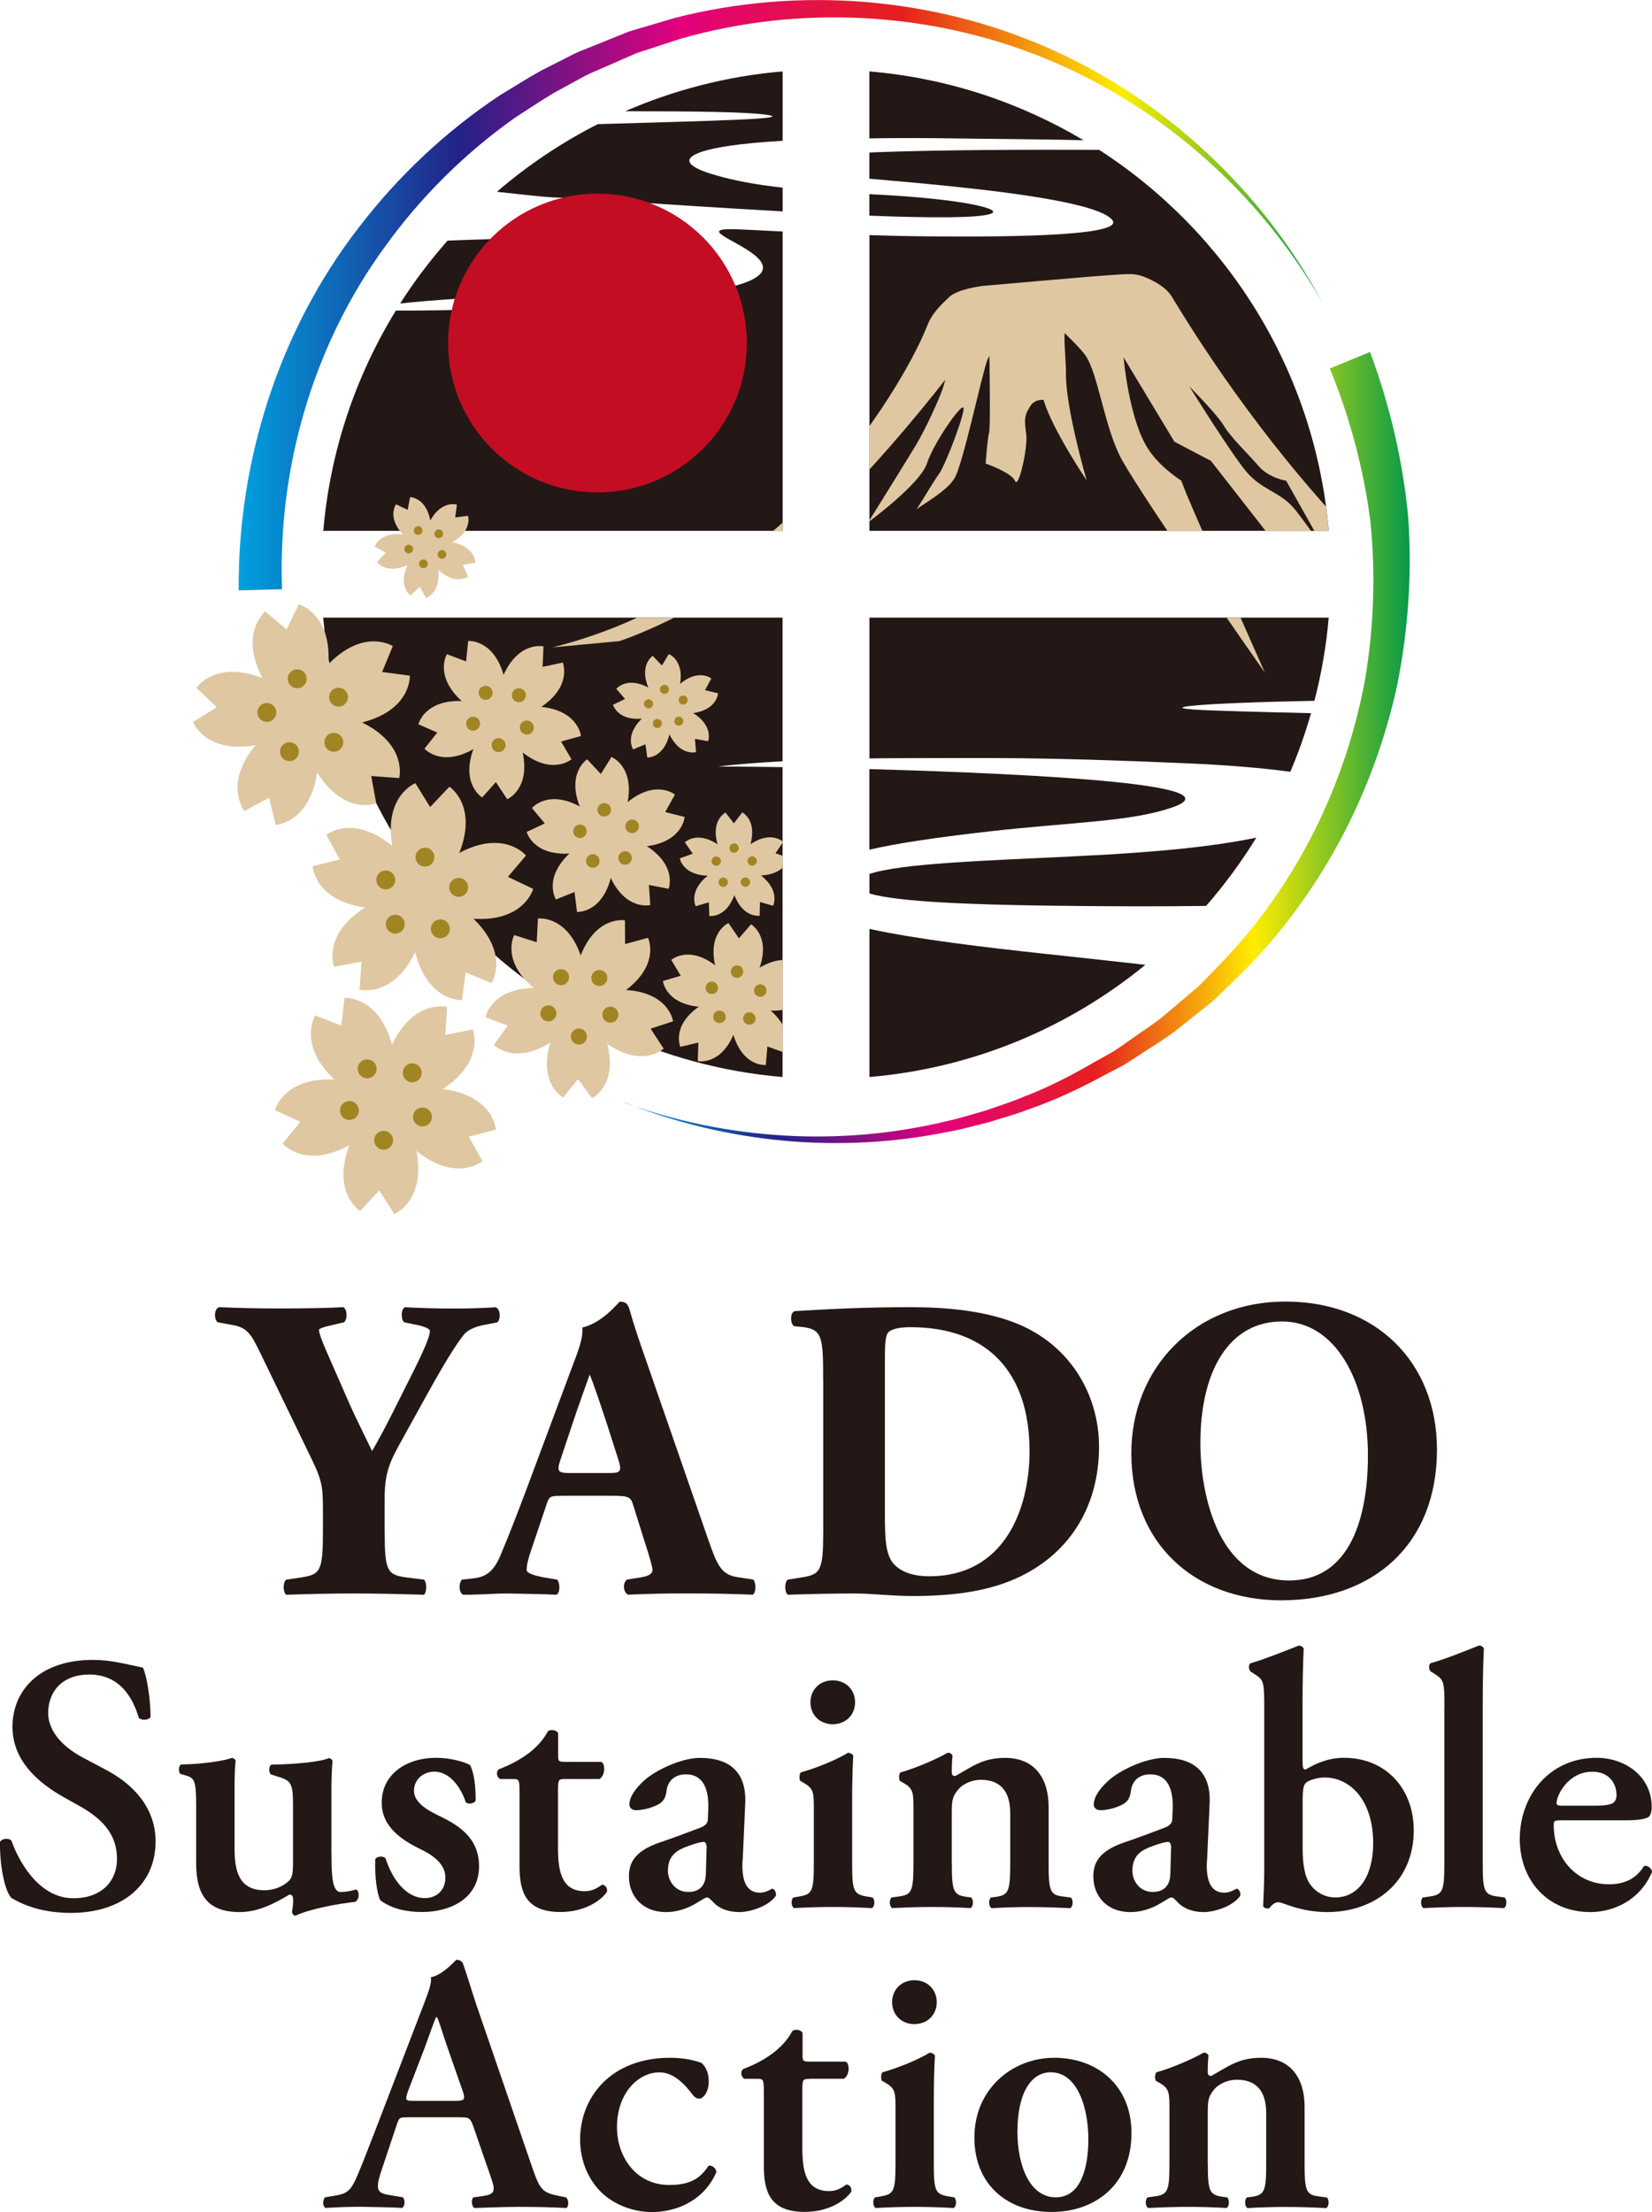 <?xml version="1.0" encoding="UTF-8"?>
<svg id="_レイヤー_2" data-name="レイヤー 2" xmlns="http://www.w3.org/2000/svg" width="77.57mm" height="103.85mm" xmlns:xlink="http://www.w3.org/1999/xlink" viewBox="0 0 219.88 294.37">
  <defs>
    <style>
      .cls-1 {
        fill: none;
      }

      .cls-2 {
        fill: #a18523;
      }

      .cls-3 {
        fill: #231815;
      }

      .cls-4 {
        fill: url(#_名称未設定グラデーション_3);
      }

      .cls-5 {
        fill: #dfc7a2;
      }

      .cls-6 {
        fill: url(#_名称未設定グラデーション_3-2);
      }

      .cls-7 {
        fill: #c30d23;
      }

      .cls-8 {
        clip-path: url(#clippath);
      }
    </style>
    <linearGradient id="_名称未設定グラデーション_3" data-name="名称未設定グラデーション 3" x1="82.09" y1="99.51" x2="188.13" y2="99.51" gradientUnits="userSpaceOnUse">
      <stop offset="0" stop-color="#00a0df"/>
      <stop offset=".2" stop-color="#232288"/>
      <stop offset=".4" stop-color="#e3007e"/>
      <stop offset=".6" stop-color="#e51f1f"/>
      <stop offset=".8" stop-color="#feed00"/>
      <stop offset="1" stop-color="#00974b"/>
    </linearGradient>
    <linearGradient id="_名称未設定グラデーション_3-2" data-name="名称未設定グラデーション 3" x1="31.76" y1="39.28" x2="178.46" y2="39.28" xlink:href="#_名称未設定グラデーション_3"/>
    <clipPath id="clippath">
      <path class="cls-1" d="M43.03,70.64h61.14V9.5c-32.49,2.77-58.37,28.65-61.14,61.14ZM115.72,9.5v61.14h61.13c-2.77-32.49-28.65-58.37-61.13-61.14ZM104.16,143.33v-61.14h-61.14c2.77,32.49,28.65,58.37,61.14,61.14ZM115.72,82.19v61.14c32.49-2.77,58.37-28.65,61.13-61.14h-61.13Z"/>
    </clipPath>
  </defs>
  <g id="_レイヤー_1-2" data-name="レイヤー 1">
    <g>
      <g>
        <g>
          <path class="cls-3" d="M51.2,203.78c0,5.34.34,5.8,2.93,6.15l2.3.29c.4.34.4,1.67,0,2.01-3.73-.11-6.55-.17-9.31-.17s-5.63.06-9.02.17c-.46-.34-.46-1.67,0-2.01l1.95-.29c2.59-.4,2.93-.8,2.93-6.15v-2.87c0-2.87-.06-3.79-1.55-6.84l-6.84-14.13c-1.15-2.36-1.67-3.28-3.68-3.62l-1.95-.35c-.52-.46-.46-1.84.23-2.01,2.58.11,4.71.17,8.1.17s6.44-.06,8.39-.17c.52.23.63,1.55.11,2.01l-1.95.46c-1.03.23-1.38.46-1.38.52,0,.46.29,1.32,1.49,4.02l2.7,6.15c.86,1.9,2.18,4.54,2.87,5.98,1.67-2.81,3.45-6.55,4.94-9.48,2.07-4.08,2.76-5.8,2.76-6.49,0-.34-.92-.69-2.3-.92l-1.09-.23c-.46-.29-.52-1.72.06-2.01,2.3.11,4.37.17,6.44.17,2.18,0,3.96-.06,5.63-.17.69.23.69,1.61.23,2.01l-1.49.29c-1.03.17-2.36.57-2.99,1.38-.86,1.09-2.24,3.16-5,8.16l-3.62,6.55c-1.49,2.7-1.9,4.14-1.9,7.41v4.02Z"/>
          <path class="cls-3" d="M74.64,199.07c-1.38,0-1.55.06-1.9,1.15l-2.24,6.66c-.35,1.15-.4,1.61-.4,2.07,0,.34.75.69,2.35.98l1.72.29c.34.4.46,1.72-.12,2.01-2.01-.11-4.08-.11-6.49-.17-1.95,0-3.28.17-5.92.17-.63-.34-.57-1.55-.17-2.01l1.55-.17c1.38-.17,2.53-.63,3.51-2.87.98-2.3,2.07-5.06,3.62-9.19l5.23-14.02c1.32-3.62,2.3-5.63,2.12-7.3,2.76-.63,4.88-3.45,5-3.45.75,0,1.09.29,1.32,1.15.46,1.67,1.15,3.79,2.59,7.87l7.81,22.52c1.21,3.45,1.72,4.77,3.85,5.11l2.18.34c.35.29.46,1.67-.06,2.01-2.76-.11-5.86-.17-8.85-.17s-5.11.06-7.76.17c-.63-.34-.75-1.55-.12-2.01l1.84-.29c1.32-.23,1.55-.63,1.55-.98,0-.4-.4-1.78-1.09-3.91l-1.55-4.94c-.29-.92-.75-1.03-2.76-1.03h-6.84ZM81.19,196.03c1.32,0,1.61-.17,1.15-1.67l-1.49-4.65c-.81-2.47-1.84-5.57-2.36-6.78-.46,1.32-1.61,4.42-2.47,7.07l-1.44,4.31c-.52,1.55-.23,1.72,1.21,1.72h5.4Z"/>
          <path class="cls-3" d="M109.56,183.44c0-5.46-.12-6.55-2.76-6.84l-1.09-.11c-.57-.29-.57-1.95.12-2.01,4.83-.29,9.31-.52,15.4-.52,4.71,0,9.42.46,13.39,1.9,7.53,2.7,11.66,9.48,11.66,16.66,0,7.7-3.68,13.9-10.28,17.18-3.91,1.95-8.62,2.7-14.54,2.7-2.7,0-5.57-.34-7.64-.34-2.76,0-5.69.06-8.96.17-.46-.34-.46-1.72,0-2.01l1.78-.29c2.59-.4,2.93-.86,2.93-6.15v-20.34ZM117.78,201.66c0,3.16.11,5.23,1.15,6.44,1.03,1.15,2.7,1.67,4.77,1.67,9.94,0,13.33-8.85,13.33-16.66,0-10.34-5.46-16.49-15.86-16.49-1.55,0-2.64.29-2.99.75-.34.46-.4,1.55-.4,3.33v20.97Z"/>
          <path class="cls-3" d="M191.26,192.92c0,12.53-8.39,20.05-20.74,20.05-11.55,0-19.94-7.58-19.94-19.59,0-11.38,8.5-20.17,20.51-20.17s20.17,8.04,20.17,19.71ZM170.63,175.86c-7.07,0-10.86,6.61-10.86,16.2,0,7.01,2.47,18.27,11.84,18.27,7.53,0,10.46-7.35,10.46-16.66,0-9.82-4.31-17.81-11.43-17.81Z"/>
        </g>
        <g>
          <path class="cls-3" d="M1.46,252.51c-.88-1.02-1.51-4.38-1.46-7.39.29-.49,1.12-.53,1.51-.19.88,2.48,3.5,7.69,8.27,7.69,3.7,0,5.79-2.24,5.79-5.21,0-2.77-1.31-5.01-4.96-7.05l-2.09-1.17c-3.65-2.04-6.86-5.01-6.86-9.39,0-4.82,3.6-8.9,10.7-8.9,2.53,0,4.38.58,6.66,1.02.53,1.07,1.02,4.28,1.02,6.57-.24.44-1.12.49-1.56.15-.73-2.53-2.43-5.79-6.57-5.79-3.89,0-5.5,2.53-5.5,5.11,0,2.04,1.41,4.23,4.62,5.94l3.02,1.6c3.16,1.65,6.66,4.67,6.66,9.58,0,5.55-4.23,9.49-11.29,9.49-4.48,0-7-1.46-7.98-2.04Z"/>
          <path class="cls-3" d="M44.12,246.63c0,2.72.05,5.16,1.22,5.16.68,0,1.41-.15,2.09-.34.39.24.49,1.26-.15,1.65-2.14.24-5.89.88-7.98,1.85-.24-.05-.39-.24-.44-.49.1-.58.19-1.31.15-1.8-.05-.39-.19-.53-.49-.53-2.04,1.22-4.18,2.33-6.62,2.33-4.38,0-5.79-2.43-5.79-6.47v-7.59c0-3.4-.19-3.79-1.41-4.13l-.68-.19c-.29-.24-.29-1.12.1-1.26,2.92-.05,5.69-.49,6.76-.88.24.05.44.19.49.44-.1.58-.15,1.75-.15,4.14v7.49c0,2.87.53,5.55,3.99,5.55,1.12,0,2.38-.44,3.21-1.22.49-.49.58-.92.58-2.72v-7.34c0-3.11-.29-3.31-2.14-3.89l-.78-.24c-.34-.24-.34-1.12.05-1.31,3.26-.05,6.66-.39,7.64-.88.24.05.44.19.49.44-.1.92-.15,2.33-.15,4.14v8.12Z"/>
          <path class="cls-3" d="M50.63,252.9c-.49-.92-.78-3.41-.68-5.5.29-.39,1.02-.44,1.36-.1.88,2.72,2.68,5.3,5.25,5.3,1.51,0,2.72-1.02,2.72-2.72,0-1.8-1.6-2.97-3.31-3.79-2.53-1.22-5.16-3.02-5.16-6.13-.05-3.79,3.21-6.03,7.25-6.03,1.99,0,3.84.58,4.52.97.49,1.02.73,2.53.73,4.72-.15.39-.97.54-1.31.24-.73-2.24-2.29-4.09-4.18-4.09-1.56,0-2.72,1.12-2.72,2.53s1.41,2.43,3.26,3.31c2.63,1.26,5.4,2.92,5.4,6.76,0,4.23-3.74,6.08-7.59,6.08-1.99,0-3.99-.39-5.55-1.56Z"/>
          <path class="cls-3" d="M75.19,236.75c-.88,0-.92.1-.92,1.65v7.49c0,3.06.44,5.79,3.55,5.79.97,0,1.56-.34,2.33-.87.44.05.73.44.63.97-.97,1.36-3.21,2.67-6.18,2.67-4.62,0-5.45-2.67-5.45-6.08v-9.87c0-1.7-.1-1.75-.88-1.75h-1.7c-.49-.24-.58-1.02-.15-1.31,1.65-.63,2.77-1.27,3.84-2.04.92-.68,1.99-1.7,2.67-3.01.44-.29,1.12-.15,1.36.24v2.92c0,.78,0,.92.92.92h4.82c.29.15.39.53.39,1.02-.05.58-.24,1.02-.63,1.26h-4.62Z"/>
          <path class="cls-3" d="M98.83,247.6c-.15,2.82.58,4.28,2.33,4.28.83,0,1.51-.53,1.65-.53.24,0,.58.53.44.97-.97,1.36-3.36,2.14-4.86,2.14-1.22,0-2.58-.34-3.5-1.36-.34-.34-.54-.58-.78-.58s-.58.24-1.31.68c-.92.58-2.38,1.26-4.13,1.26-3.31,0-4.96-2.29-4.96-4.72,0-1.75.68-3.36,4.04-4.52,1.7-.58,3.55-1.26,5.35-1.95.97-.34,1.12-.78,1.12-1.26l.05-1.26c.1-2.48-.58-4.62-2.97-4.62-1.36,0-2.38.73-2.58,2.14-.1.92-.39,1.41-.92,1.75-.68.44-2.04.88-3.11.88-.63,0-.92-.34-.92-.78,0-.58.29-1.61,1.9-3.11,1.51-1.41,5.01-3.07,7.49-3.07,3.84,0,6.23,1.8,6.03,6.08l-.34,7.59ZM94.06,245.95c0-.54-.15-.83-.39-.83-.39,0-1.26.24-2.14.58-1.36.49-2.63,1.17-2.63,3.26,0,1.27.88,2.82,2.72,2.82,1.75,0,2.29-1.17,2.33-2.33l.1-3.5Z"/>
          <path class="cls-3" d="M113.42,247.99c0,3.6.19,4.09,1.85,4.38l.88.15c.34.34.29,1.22-.1,1.41-1.8-.1-3.45-.15-5.25-.15-1.61,0-3.26.05-5.11.15-.39-.19-.44-1.07-.1-1.41l.88-.15c1.65-.29,1.85-.78,1.85-4.38v-7.15c0-2.19,0-2.77-1.22-3.5l-.58-.34c-.15-.19-.15-.88.05-1.12,2.53-.73,4.96-1.8,6.32-2.63.29.05.54.15.68.39-.1,1.61-.15,3.94-.15,5.93v8.41ZM107.87,226.54c0-1.65,1.22-2.92,2.97-2.92s2.97,1.26,2.97,2.92-1.22,2.92-2.97,2.92-2.97-1.26-2.97-2.92Z"/>
          <path class="cls-3" d="M126.69,247.99c0,3.6.19,4.18,1.85,4.43l.73.1c.34.34.29,1.22-.1,1.41-1.7-.1-3.36-.15-5.16-.15-1.56,0-3.21.05-5.25.15-.39-.19-.44-1.07-.1-1.41l1.07-.15c1.65-.24,1.85-.78,1.85-4.38v-7.15c0-2.19,0-2.77-1.22-3.5l-.58-.34c-.15-.19-.15-.88.05-1.12,2.09-.58,4.77-1.75,6.32-2.63.34,0,.53.19.63.39-.1.92-.1,1.85-.1,2.24,0,.34.15.44.44.49,2.29-1.26,3.65-2.43,6.66-2.43,3.94,0,5.79,2.72,5.79,6.52v7.54c0,3.6.19,4.18,1.85,4.38l1.12.15c.34.34.29,1.22-.1,1.41-2.04-.1-3.7-.15-5.5-.15-1.61,0-3.26.05-4.96.15-.39-.19-.44-1.07-.1-1.41l.73-.1c1.65-.24,1.85-.83,1.85-4.43v-6.71c0-2.48-.97-4.43-3.89-4.43-1.51,0-2.72.78-3.21,1.51-.63.87-.68,1.31-.68,3.11v6.52Z"/>
          <path class="cls-3" d="M160.64,247.6c-.15,2.82.58,4.28,2.33,4.28.83,0,1.51-.53,1.65-.53.24,0,.58.53.44.97-.97,1.36-3.36,2.14-4.86,2.14-1.22,0-2.58-.34-3.5-1.36-.34-.34-.54-.58-.78-.58s-.58.24-1.31.68c-.92.58-2.38,1.26-4.13,1.26-3.31,0-4.96-2.29-4.96-4.72,0-1.75.68-3.36,4.04-4.52,1.7-.58,3.55-1.26,5.35-1.95.97-.34,1.12-.78,1.12-1.26l.05-1.26c.1-2.48-.58-4.62-2.97-4.62-1.36,0-2.38.73-2.58,2.14-.1.92-.39,1.41-.92,1.75-.68.44-2.04.88-3.11.88-.63,0-.92-.34-.92-.78,0-.58.29-1.61,1.9-3.11,1.51-1.41,5.01-3.07,7.49-3.07,3.84,0,6.23,1.8,6.03,6.08l-.34,7.59ZM155.88,245.95c0-.54-.15-.83-.39-.83-.39,0-1.26.24-2.14.58-1.36.49-2.63,1.17-2.63,3.26,0,1.27.88,2.82,2.72,2.82,1.75,0,2.29-1.17,2.33-2.33l.1-3.5Z"/>
          <path class="cls-3" d="M173.38,234.61c0,.68.1.88.39.88,1.56-.92,3.16-1.56,5.11-1.56,5.69,0,9.29,4.23,9.29,9.63,0,6.91-5.16,10.9-11.53,10.9-3.6,0-5.89-1.31-6.47-1.31s-.92.44-1.22.78c-.1.05-.19.05-.34.05-.19,0-.49-.19-.49-.34,0-.19.15-2.77.15-4.57v-21.94c0-3.26-.1-3.55-1.12-4.23l-.68-.44c-.29-.19-.34-.97,0-1.12,1.85-.53,4.38-1.56,6.37-2.33.29-.05.58.15.68.39-.1,1.95-.15,4.96-.15,7.05v8.17ZM173.38,246c0,2.14.29,3.84,1.07,4.86.68.92,1.85,1.65,3.26,1.65,3.26,0,5.06-3.06,5.06-7.2,0-5.69-3.02-8.76-6.47-8.76-.97,0-1.99.34-2.38.63-.44.29-.54.92-.54,2.58v6.23Z"/>
          <path class="cls-3" d="M192.25,227.12c0-3.26-.05-3.55-1.26-4.33l-.54-.34c-.29-.19-.34-.97,0-1.12,1.9-.53,4.43-1.56,6.37-2.33.29-.05.58.15.68.39-.1,1.95-.15,4.96-.15,7.05v21.55c0,3.6.19,4.14,1.85,4.38l1.07.15c.34.34.29,1.22-.1,1.41-1.99-.1-3.65-.15-5.45-.15-1.6,0-3.26.05-5.25.15-.39-.19-.44-1.07-.1-1.41l1.02-.15c1.65-.24,1.85-.78,1.85-4.38v-20.87Z"/>
          <path class="cls-3" d="M207.82,242.25c-.92,0-1.02.05-1.02.63,0,4.38,3.02,7.88,7.35,7.88,1.95,0,3.55-.63,4.67-2.43.49-.15,1.02.34,1.07.78-1.65,3.89-5.25,5.35-8.22,5.35-5.64,0-9.39-4.18-9.39-9.73s3.74-10.8,10.26-10.8c3.6,0,7.3,2.33,7.3,6.57,0,.44-.05.73-.24,1.12-.29.44-1.41.63-3.36.63h-8.41ZM212.29,240.3c1.41,0,2.04-.15,2.38-.34.29-.19.49-.58.49-1.02,0-1.75-1.12-3.16-3.21-3.16-3.26,0-4.77,3.16-4.77,4.18,0,.19.1.34.68.34h4.43Z"/>
        </g>
        <g>
          <path class="cls-3" d="M54.35,281.77c-1.26,0-1.22,0-1.65,1.31l-1.95,5.84c-.97,2.87-.34,2.97,1.46,3.26l1.41.24c.34.34.29,1.22-.1,1.41-1.56-.1-3.41-.1-5.4-.15-1.61,0-3.11.05-4.82.15-.34-.24-.39-.97-.05-1.41l1.46-.24c1.41-.24,1.95-.63,2.67-2.24.58-1.26,1.36-3.31,2.38-5.93l6.66-17.32c.58-1.56,1.07-2.72.92-3.55,1.7-.34,3.31-2.33,3.41-2.33.39,0,.63.15.83.39.78,2.19,1.41,4.48,2.19,6.66l7,20.38c1.12,3.26,1.36,3.55,3.84,4.04l.73.15c.39.34.39,1.17.05,1.41-1.99-.1-3.79-.15-6.32-.15-2.09,0-4.23.1-5.93.15-.39-.24-.44-1.12-.15-1.41l1.07-.15c1.75-.24,1.99-.53,1.26-2.58l-2.29-6.62c-.44-1.31-.63-1.31-1.99-1.31h-6.71ZM60.43,279.58c1.36,0,1.56-.1,1.17-1.26l-2.04-5.84c-.88-2.58-1.17-3.7-1.41-4.04h-.1c-.19.34-.68,1.75-1.51,4.04l-2.19,5.69c-.49,1.41-.39,1.41.78,1.41h5.3Z"/>
          <path class="cls-3" d="M93.36,274.52c.63.58.97,1.36.97,2.48,0,1.56-.83,2.29-1.22,2.29-.34,0-.58-.1-.92-.53-1.07-1.41-2.53-2.97-4.43-2.97-2.77,0-5.64,2.72-5.64,7.3,0,3.94,2.53,7.69,6.96,7.69,3.16,0,4.28-1.17,5.25-2.58.44-.05.97.29,1.02.88-1.75,3.94-5.5,5.3-8.56,5.3-2.58,0-5.11-1.02-6.76-2.63-1.7-1.65-2.82-4.18-2.82-7,0-5.69,4.13-10.9,11.97-10.9,1.41,0,2.82.19,4.18.68Z"/>
          <path class="cls-3" d="M107.71,276.66c-.88,0-.92.1-.92,1.65v7.49c0,3.07.44,5.79,3.55,5.79.97,0,1.56-.34,2.33-.88.44.05.73.44.63.97-.97,1.36-3.21,2.68-6.18,2.68-4.62,0-5.45-2.68-5.45-6.08v-9.88c0-1.7-.1-1.75-.88-1.75h-1.7c-.49-.24-.58-1.02-.15-1.31,1.65-.63,2.77-1.26,3.84-2.04.92-.68,2-1.7,2.68-3.02.44-.29,1.12-.15,1.36.24v2.92c0,.78,0,.92.92.92h4.82c.29.15.39.54.39,1.02-.05.58-.24,1.02-.63,1.26h-4.62Z"/>
          <path class="cls-3" d="M124.29,287.9c0,3.6.19,4.09,1.85,4.38l.88.15c.34.34.29,1.22-.1,1.41-1.8-.1-3.45-.15-5.25-.15-1.6,0-3.26.05-5.11.15-.39-.19-.44-1.07-.1-1.41l.88-.15c1.65-.29,1.85-.78,1.85-4.38v-7.15c0-2.19,0-2.77-1.22-3.5l-.58-.34c-.15-.19-.15-.87.05-1.12,2.53-.73,4.96-1.8,6.32-2.63.29.05.53.15.68.39-.1,1.6-.15,3.94-.15,5.93v8.42ZM118.74,266.45c0-1.65,1.22-2.92,2.97-2.92s2.97,1.26,2.97,2.92-1.22,2.92-2.97,2.92-2.97-1.26-2.97-2.92Z"/>
          <path class="cls-3" d="M150.6,283.86c0,6.91-4.86,10.51-10.65,10.51s-10.26-3.55-10.26-9.92,4.96-10.6,10.65-10.6,10.26,3.7,10.26,10.02ZM140.53,292.42c3.36,0,4.33-3.99,4.33-7.74,0-4.09-1.41-8.9-5.01-8.9-2.48,0-4.43,2.53-4.43,7.93,0,4.43,1.6,8.71,5.11,8.71Z"/>
          <path class="cls-3" d="M160.76,287.9c0,3.6.19,4.18,1.85,4.43l.73.1c.34.34.29,1.22-.1,1.41-1.7-.1-3.36-.15-5.16-.15-1.56,0-3.21.05-5.25.15-.39-.19-.44-1.07-.1-1.41l1.07-.15c1.65-.24,1.85-.78,1.85-4.38v-7.15c0-2.19,0-2.77-1.22-3.5l-.58-.34c-.15-.19-.15-.87.05-1.12,2.09-.58,4.77-1.75,6.32-2.63.34,0,.54.19.63.39-.1.92-.1,1.85-.1,2.24,0,.34.15.44.44.49,2.29-1.26,3.65-2.43,6.66-2.43,3.94,0,5.79,2.72,5.79,6.52v7.54c0,3.6.19,4.18,1.85,4.38l1.12.15c.34.34.29,1.22-.1,1.41-2.04-.1-3.7-.15-5.5-.15-1.6,0-3.26.05-4.96.15-.39-.19-.44-1.07-.1-1.41l.73-.1c1.65-.24,1.85-.83,1.85-4.43v-6.71c0-2.48-.97-4.43-3.89-4.43-1.51,0-2.72.78-3.21,1.51-.63.88-.68,1.31-.68,3.11v6.52Z"/>
        </g>
      </g>
      <g>
        <path class="cls-3" d="M156.09,107.43c8.44-2.99-16.66-4.4-40.38-5.08v10.73c3.49-.82,8.52-1.59,16.07-2.45,11.1-1.25,18.84-1.27,24.3-3.2ZM131.88,28.44c1.75-.62-4-1.98-15.02-2.54-.4-.02-.77-.04-1.15-.06v2.86c8.31.32,14.52.33,16.17-.25ZM146.29,19.94c-9.73-.04-21.25,0-29.71.32-.3.01-.58.03-.87.04v3.48c3.08.28,6.49.56,9.9.91,10.33,1.04,20.74,2.5,22.43,4.58,1.92,2.37-17.29,2.24-24.82,2.18-2.42-.02-4.98-.08-7.5-.16v39.35h61.13c-1.81-21.28-13.55-39.73-30.56-50.7ZM115.72,100.93c1.79-.02,3.69-.04,5.73-.04,10.22.01,16.12-.2,36.76.7,5.06.22,9.73.6,13.53,1.12,1.08-2.52,1.99-5.13,2.76-7.8-4.27-.11-8.32-.19-12.98-.36-9.36-.32-2.03-.99,13.43-1.29.93-3.58,1.58-7.28,1.9-11.07h-61.13v18.75ZM115.72,116.32v2.59c3.89,1.13,13.67,1.48,24.25,1.62,7.88.1,14.66.11,20.56.03,2.47-2.83,4.7-5.86,6.68-9.08-5.63,1.15-12.7,1.93-24.45,2.49-12.05.58-22.9.94-27.04,2.34ZM138.7,18.56c1.96.02,3.8.06,5.52.1-8.48-5.04-18.15-8.28-28.51-9.16v8.92c6.72-.12,9.63,0,22.99.14ZM104.16,143.33v-41.24c-5.08-.08-8.58-.08-8.58-.08,0,0,2.8-.38,8.58-.7v-19.12h-61.14c2.77,32.49,28.65,58.37,61.14,61.14ZM115.72,123.62v19.71c13.88-1.18,26.55-6.6,36.73-14.93-3.86-.44-8.18-.91-13.2-1.45-8.19-.88-17.07-1.93-23.53-3.33ZM87.52,39.65c-7.45.71-16.37,1.56-32.62,1.68-.85,0-1.59,0-2.21,0-5.32,8.67-8.75,18.63-9.66,29.31h61.14V30.81c-2.92-.15-5.16-.27-6.16-.3-10.5-.36,20.13,6.21-10.49,9.14ZM101.86,15.25c4.29.57-6.53.81-22.3,1.27-4.84,2.46-9.35,5.49-13.42,9,10.56,1.17,5.49.51,12.52.99,8.25.57,17.27,1.16,25.51,1.62v-3.16c-3.77-.42-6.3-.92-8.79-1.62-7.68-2.15-2.39-4,8.79-4.61v-9.24c-7.4.63-14.44,2.47-20.96,5.3,9.54,0,15.99.1,18.65.45ZM82.61,32.25c-6.72-.76-13.72-.58-23.04-.23-2.31,2.62-4.43,5.41-6.31,8.37,3.8-.43,10.63-.91,19.4-1.19,19.51-.62,23.38-5.44,9.95-6.96Z"/>
        <g>
          <path class="cls-4" d="M83.12,146.75c13.7,4.98,28.79,5.85,42.82,2.47,1.77-.37,3.48-.94,5.22-1.42,1.7-.61,3.42-1.12,5.08-1.84,3.37-1.27,6.56-2.95,9.67-4.75l2.35-1.32c.75-.49,1.48-1.02,2.22-1.53,1.45-1.05,2.98-2,4.37-3.13l4.09-3.48c.71-.55,1.31-1.22,1.93-1.86l1.86-1.93c9.9-10.33,16.4-23.64,18.96-37.54,1.17-6.98,1.42-14.08.7-21.09-.9-6.99-2.74-13.8-5.39-20.3l5.35-2.19c2.64,7.1,4.37,14.49,5.08,21.99.53,7.52,0,15.07-1.48,22.41-3.19,14.63-10.51,28.33-21.14,38.72l-2,1.94c-.67.64-1.31,1.31-2.06,1.86l-4.35,3.47c-1.47,1.12-3.08,2.05-4.61,3.08-.78.5-1.54,1.02-2.33,1.49l-2.46,1.28c-3.25,1.75-6.58,3.35-10.08,4.54-1.71.68-3.5,1.14-5.25,1.71-1.79.43-3.56.96-5.37,1.27-14.42,2.97-29.6,1.55-43.13-3.88Z"/>
          <path class="cls-6" d="M175.9,40.09c-8.35-14.52-21.5-26.07-36.85-32.34-15.37-6.26-32.71-7.11-48.48-2.59l-5.84,1.91-5.63,2.46c-.95.37-1.83.9-2.74,1.39l-2.69,1.47c-1.75,1.05-3.45,2.19-5.16,3.3-6.67,4.72-12.51,10.53-17.26,17.12-9.61,13.14-14.3,29.54-13.71,45.6l-5.77.16c-.14-17.36,5.44-34.71,16.01-48.33,5.23-6.83,11.57-12.78,18.71-17.53,1.83-1.11,3.64-2.26,5.5-3.3l2.86-1.45c.96-.48,1.89-1,2.9-1.36l5.94-2.4,6.13-1.82c16.53-4.22,34.33-2.78,49.8,4.05,15.47,6.85,28.37,18.92,36.29,33.67Z"/>
          <g class="cls-8">
            <g>
              <path class="cls-5" d="M179.67,70.89c-12.36-13.12-20.44-26.03-23.74-31.47-.92-1.52-3.36-2.5-3.91-2.68-1.23-.41-2.13-.26-4.51-.11-2.39.15-16.72,1.42-16.72,1.42,0,0-3.4.4-4.51,1.53-.75.76-2.15,1.91-2.85,3.72-1.89,4.88-8.48,16.37-17.68,24.84-12.88,11.86-25.35,16.34-32.21,18.01l8.9-.83c7.73-2.6,20.34-10.01,25.57-14.95,7.6-7.2,14.33-15.39,17.81-19.84-.15.53-.28,1-.38,1.28-.51,1.45-2.18,5.17-3.56,7.47-1.38,2.3-6.32,10.22-6.32,10.22,0,0,6.89-5.05,7.81-7.81.92-2.76,4.37-7.7,4.83-7.47.46.23-2.3,7.58-3.22,8.85-.75,1.03-2.41,3.87-2.99,4.7.86-.67,4.07-2.44,5.06-4.13,1.15-1.95,3.56-13.56,4.37-15.74.07-.19.17-.37.27-.54.05,3.56.12,9.63-.04,10.19-.23.8-.46,4.14-.46,4.14,0,0,3.45,1.19,3.91,2.32.46,1.13,1.72-4.38,1.49-6.22s-.34-2.41.57-3.79c.43-.65,1.12-.81,1.73-.8.01.05.02.1.04.15,1.26,4.01,5.7,10.57,5.7,10.57,0,0-2.81-9.67-2.75-14.16.02-1.41-.28-4.25-.18-5.43,0,0,2,1.89,2.74,2.92,1.77,2.48,2.56,9.86,4.96,14.08,3.56,6.25,18.95,28.18,18.95,28.18,0,0-8.76-19.73-10.48-23.89-.24-.59-.45-1.14-.64-1.65-1.55-1.04-3.29-2.47-4.46-4.3-2.53-3.97-3.22-12.11-3.22-12.11l6.76,11.22,4.86,2.55,8.42,10.78,8.22,3.51c.71.58,1.44,1.17,2.17,1.75-.07-2.12-.2-4.35-.34-6.45ZM172.32,67.76c-1.84-2.29-4.37-2.53-6.43-4.99-2.07-2.46-7.58-11.33-7.58-11.33,0,0,3.68,3.68,4.6,5.24.92,1.56,3.22,3.72,4.6,5.33,1.38,1.61,3.68,1.97,3.68,1.97l5.74,10.21s-2.76-4.14-4.6-6.43Z"/>
              <path class="cls-5" d="M89.34,127.74l1.27,2.11-2.37.7s.31,3.07,4.95,3.44c2.45.2,4.72-1.3,4.72-1.3,0,0-.66-2.63-2.6-4.14-3.67-2.85-5.97-.8-5.97-.8Z"/>
              <path class="cls-5" d="M90.55,139.31l2.4-.56-.07,2.46s3.01.65,4.8-3.64c.95-2.27.22-4.89.22-4.89,0,0-2.71-.19-4.74,1.19-3.85,2.61-2.61,5.43-2.61,5.43Z"/>
              <path class="cls-5" d="M101.93,141.73l.21-2.46,2.32.83s1.55-2.66-1.98-5.69c-1.87-1.6-4.58-1.72-4.58-1.72,0,0-1.02,2.52-.33,4.88,1.29,4.47,4.36,4.16,4.36,4.16Z"/>
              <path class="cls-5" d="M107.75,131.65l-2.27-.96,1.5-1.95s-2.05-2.3-6.02.12c-2.1,1.28-3.05,3.82-3.05,3.82,0,0,2.08,1.74,4.54,1.82,4.65.15,5.3-2.86,5.3-2.86Z"/>
              <path class="cls-5" d="M99.96,123.01l-1.61,1.86-1.39-2.03s-2.82,1.24-1.74,5.77c.57,2.39,2.69,4.08,2.69,4.08,0,0,2.3-1.44,3.14-3.75,1.58-4.37-1.08-5.93-1.08-5.93Z"/>
              <circle class="cls-2" cx="94.74" cy="131.46" r=".83"/>
              <circle class="cls-2" cx="95.76" cy="135.32" r=".83"/>
              <circle class="cls-2" cx="99.74" cy="135.54" r=".83"/>
              <circle class="cls-2" cx="101.19" cy="131.82" r=".83"/>
              <circle class="cls-2" cx="98.1" cy="129.3" r=".83"/>
              <path class="cls-5" d="M91.16,112.11l1.04,1.5-1.72.62s.37,2.25,3.81,2.31c1.82.03,3.42-1.18,3.42-1.18,0,0-.61-1.91-2.11-2.94-2.84-1.94-4.45-.32-4.45-.32Z"/>
              <path class="cls-5" d="M92.6,120.6l1.75-.52.06,1.82s2.26.34,3.38-2.91c.59-1.72-.06-3.62-.06-3.62,0,0-2.01-.01-3.45,1.1-2.72,2.11-1.68,4.13-1.68,4.13Z"/>
              <path class="cls-5" d="M101.11,121.86l.04-1.82,1.75.5s1.02-2.04-1.72-4.11c-1.45-1.1-3.46-1.06-3.46-1.06,0,0-.63,1.91-.02,3.62,1.16,3.24,3.41,2.87,3.41,2.87Z"/>
              <path class="cls-5" d="M104.94,114.15l-1.72-.6,1.02-1.51s-1.62-1.6-4.44.37c-1.49,1.04-2.08,2.96-2.08,2.96,0,0,1.62,1.19,3.44,1.14,3.44-.1,3.79-2.36,3.79-2.36Z"/>
              <path class="cls-5" d="M98.79,108.12l-1.11,1.45-1.12-1.44s-2.03,1.05-1.02,4.34c.53,1.74,2.18,2.89,2.18,2.89,0,0,1.63-1.17,2.14-2.92.97-3.3-1.07-4.33-1.07-4.33Z"/>
              <circle class="cls-2" cx="95.33" cy="114.6" r=".62"/>
              <circle class="cls-2" cx="96.26" cy="117.41" r=".62"/>
              <circle class="cls-2" cx="99.21" cy="117.39" r=".62"/>
              <circle class="cls-2" cx="100.11" cy="114.58" r=".62"/>
              <circle class="cls-2" cx="97.71" cy="112.86" r=".62"/>
            </g>
          </g>
          <circle class="cls-7" cx="79.52" cy="45.65" r="19.88"/>
          <g>
            <g>
              <path class="cls-5" d="M59.81,104.7l-2.56,2.7-1.96-3.17s-4.34,1.68-3.03,8.59c.69,3.65,3.78,6.35,3.78,6.35,0,0,3.57-2.01,5-5.45,2.69-6.49-1.22-9.02-1.22-9.02Z"/>
              <path class="cls-5" d="M43.44,111.11l1.78,3.27-3.62.89s.26,4.65,7.23,5.54c3.69.47,7.21-1.64,7.21-1.64,0,0-.81-4.02-3.64-6.43-5.35-4.56-8.96-1.63-8.96-1.63Z"/>
              <path class="cls-5" d="M44.47,128.66l3.66-.68-.28,3.72s4.5,1.19,7.5-5.16c1.59-3.36.67-7.36.67-7.36,0,0-4.07-.47-7.24,1.47-5.99,3.67-4.32,8.02-4.32,8.02Z"/>
              <path class="cls-5" d="M61.49,133.1l.49-3.69,3.45,1.41s2.52-3.91-2.59-8.73c-2.71-2.55-6.79-2.91-6.79-2.91,0,0-1.71,3.73-.84,7.34,1.64,6.83,6.29,6.58,6.29,6.58Z"/>
              <path class="cls-5" d="M70.96,118.29l-3.36-1.6,2.41-2.84s-2.94-3.61-9.1-.23c-3.26,1.79-4.87,5.56-4.87,5.56,0,0,3.02,2.78,6.72,3.07,7.01.55,8.2-3.95,8.2-3.95Z"/>
              <circle class="cls-2" cx="56.56" cy="114.07" r="1.26"/>
              <circle class="cls-2" cx="51.34" cy="117.1" r="1.26"/>
              <circle class="cls-2" cx="52.61" cy="122.99" r="1.26"/>
              <circle class="cls-2" cx="58.61" cy="123.61" r="1.26"/>
              <circle class="cls-2" cx="61.05" cy="118.09" r="1.26"/>
            </g>
            <g>
              <path class="cls-5" d="M71.6,122.24l-.16,3.15-3-.95s-1.86,3.47,2.78,7.18c2.46,1.96,5.93,1.99,5.93,1.99,0,0,1.19-3.26.21-6.25-1.85-5.65-5.76-5.12-5.76-5.12Z"/>
              <path class="cls-5" d="M64.62,135.37l2.95,1.12-1.83,2.56s2.73,2.84,7.69-.43c2.63-1.73,3.73-5.02,3.73-5.02,0,0-2.73-2.14-5.88-2.13-5.94.02-6.65,3.89-6.65,3.89Z"/>
              <path class="cls-5" d="M74.95,146.06l1.98-2.45,1.87,2.54s3.55-1.71,1.97-7.45c-.83-3.03-3.62-5.09-3.62-5.09,0,0-2.88,1.94-3.84,4.93-1.82,5.66,1.65,7.52,1.65,7.52Z"/>
              <path class="cls-5" d="M88.32,139.54l-1.72-2.64,2.99-.99s-.53-3.9-6.47-4.17c-3.14-.14-5.97,1.87-5.97,1.87,0,0,.96,3.33,3.51,5.18,4.82,3.48,7.67.76,7.67.76Z"/>
              <path class="cls-5" d="M86.24,124.81l-3.04.82-.02-3.15s-3.88-.7-5.97,4.87c-1.11,2.94-.06,6.25-.06,6.25,0,0,3.47.12,6.01-1.73,4.8-3.51,3.09-7.06,3.09-7.06Z"/>
              <circle class="cls-2" cx="74.67" cy="130.04" r="1.07"/>
              <circle class="cls-2" cx="72.99" cy="134.86" r="1.07"/>
              <circle class="cls-2" cx="77.05" cy="137.94" r="1.07"/>
              <circle class="cls-2" cx="81.24" cy="135.03" r="1.07"/>
              <circle class="cls-2" cx="79.77" cy="130.15" r="1.07"/>
            </g>
            <g>
              <path class="cls-5" d="M62.31,85.3l-.27,2.72-2.56-.96s-1.77,2.93,2.1,6.35c2.05,1.81,5.05,1.99,5.05,1.99,0,0,1.17-2.78.45-5.41-1.36-4.98-4.77-4.69-4.77-4.69Z"/>
              <path class="cls-5" d="M55.69,96.39l2.51,1.1-1.7,2.14s2.24,2.59,6.69-.04c2.35-1.39,3.45-4.19,3.45-4.19,0,0-2.28-1.97-5.01-2.1-5.16-.25-5.94,3.09-5.94,3.09Z"/>
              <path class="cls-5" d="M64.18,106.12l1.82-2.04,1.51,2.28s3.15-1.33,2.03-6.37c-.59-2.67-2.92-4.58-2.92-4.58,0,0-2.58,1.56-3.55,4.11-1.83,4.83,1.1,6.6,1.1,6.6Z"/>
              <path class="cls-5" d="M76.06,101.04l-1.38-2.36,2.64-.73s-.29-3.41-5.43-3.9c-2.72-.26-5.26,1.36-5.26,1.36,0,0,.68,2.93,2.82,4.64,4.03,3.23,6.62.99,6.62.99Z"/>
              <path class="cls-5" d="M74.9,88.17l-2.68.58.12-2.73s-3.33-.77-5.39,3.96c-1.09,2.51-.33,5.42-.33,5.42,0,0,3,.26,5.29-1.24,4.32-2.83,2.99-5.99,2.99-5.99Z"/>
              <circle class="cls-2" cx="64.64" cy="92.2" r=".93"/>
              <circle class="cls-2" cx="62.97" cy="96.31" r=".93"/>
              <circle class="cls-2" cx="66.36" cy="99.16" r=".93"/>
              <circle class="cls-2" cx="70.12" cy="96.82" r=".93"/>
              <circle class="cls-2" cx="69.06" cy="92.52" r=".93"/>
            </g>
            <g>
              <path class="cls-5" d="M45.86,132.79l-.43,3.7-3.47-1.36s-2.47,3.95,2.72,8.69c2.74,2.51,6.83,2.82,6.83,2.82,0,0,1.66-3.75.74-7.35-1.74-6.81-6.39-6.49-6.39-6.49Z"/>
              <path class="cls-5" d="M36.59,147.74l3.39,1.56-2.37,2.88s2.99,3.57,9.11.1c3.23-1.83,4.79-5.63,4.79-5.63,0,0-3.06-2.73-6.77-2.97-7.01-.45-8.15,4.07-8.15,4.07Z"/>
              <path class="cls-5" d="M47.94,161.16l2.53-2.74,2.01,3.14s4.32-1.74,2.91-8.63c-.75-3.64-3.87-6.29-3.87-6.29,0,0-3.54,2.06-4.92,5.52-2.6,6.53,1.35,9.01,1.35,9.01Z"/>
              <path class="cls-5" d="M64.22,154.52l-1.82-3.25,3.61-.94s-.32-4.65-7.31-5.43c-3.69-.42-7.18,1.74-7.18,1.74,0,0,.87,4.01,3.73,6.38,5.41,4.49,8.98,1.5,8.98,1.5Z"/>
              <path class="cls-5" d="M62.93,136.99l-3.65.73.22-3.72s-4.52-1.13-7.43,5.27c-1.54,3.38-.57,7.37-.57,7.37,0,0,4.08.41,7.22-1.57,5.94-3.76,4.2-8.08,4.2-8.08Z"/>
              <circle class="cls-2" cx="48.87" cy="142.24" r="1.26"/>
              <circle class="cls-2" cx="46.51" cy="147.79" r="1.26"/>
              <circle class="cls-2" cx="51.06" cy="151.75" r="1.26"/>
              <circle class="cls-2" cx="56.23" cy="148.65" r="1.26"/>
              <circle class="cls-2" cx="54.87" cy="142.77" r="1.26"/>
            </g>
            <g>
              <path class="cls-5" d="M82.04,91.67l1.15,1.35-1.6.77s.58,2.14,3.92,1.85c1.76-.15,3.19-1.48,3.19-1.48,0,0-.78-1.79-2.34-2.63-2.94-1.59-4.33.14-4.33.14Z"/>
              <path class="cls-5" d="M84.27,99.73l1.64-.68.24,1.76s2.21.1,2.97-3.15c.4-1.72-.42-3.49-.42-3.49,0,0-1.94.19-3.22,1.41-2.42,2.31-1.21,4.16-1.21,4.16Z"/>
              <path class="cls-5" d="M92.64,100.1l-.14-1.77,1.75.31s.78-2.07-2.08-3.8c-1.51-.91-3.45-.68-3.45-.68,0,0-.42,1.91.34,3.5,1.45,3.02,3.59,2.43,3.59,2.43Z"/>
              <path class="cls-5" d="M95.57,92.26l-1.73-.41.84-1.56s-1.73-1.39-4.26.8c-1.34,1.16-1.71,3.07-1.71,3.07,0,0,1.68.99,3.44.76,3.32-.44,3.42-2.66,3.42-2.66Z"/>
              <path class="cls-5" d="M89.02,87.05l-.92,1.51-1.23-1.28s-1.85,1.22-.55,4.3c.69,1.63,2.4,2.58,2.4,2.58,0,0,1.46-1.29,1.78-3.03.6-3.29-1.47-4.08-1.47-4.08Z"/>
              <circle class="cls-2" cx="86.32" cy="93.66" r=".6"/>
              <circle class="cls-2" cx="87.49" cy="96.28" r=".6"/>
              <circle class="cls-2" cx="90.35" cy="95.97" r=".6"/>
              <circle class="cls-2" cx="90.93" cy="93.16" r=".6"/>
              <circle class="cls-2" cx="88.44" cy="91.74" r=".6"/>
            </g>
            <g>
              <path class="cls-5" d="M81.39,100.74l-1.42,2.26-1.82-1.95s-2.81,1.79-.92,6.45c1,2.47,3.54,3.92,3.54,3.92,0,0,2.23-1.91,2.74-4.52.98-4.93-2.12-6.16-2.12-6.16Z"/>
              <path class="cls-5" d="M70.8,107.53l1.71,2.05-2.41,1.13s.83,3.23,5.85,2.87c2.65-.19,4.83-2.16,4.83-2.16,0,0-1.13-2.71-3.45-4.01-4.39-2.45-6.51.11-6.51.11Z"/>
              <path class="cls-5" d="M73.99,119.7l2.48-.99.33,2.65s3.33.21,4.54-4.67c.64-2.58-.56-5.26-.56-5.26,0,0-2.92.24-4.88,2.05-3.69,3.42-1.9,6.23-1.9,6.23Z"/>
              <path class="cls-5" d="M86.55,120.43l-.18-2.66,2.62.51s1.22-3.1-3.04-5.76c-2.26-1.41-5.17-1.09-5.17-1.09,0,0-.68,2.86.44,5.27,2.11,4.56,5.34,3.74,5.34,3.74Z"/>
              <path class="cls-5" d="M91.12,108.72l-2.58-.65,1.29-2.33s-2.57-2.12-6.42,1.11c-2.04,1.71-2.64,4.58-2.64,4.58,0,0,2.51,1.53,5.15,1.21,4.99-.6,5.2-3.92,5.2-3.92Z"/>
              <circle class="cls-2" cx="80.42" cy="107.77" r=".9"/>
              <circle class="cls-2" cx="77.19" cy="110.63" r=".9"/>
              <circle class="cls-2" cx="78.9" cy="114.58" r=".9"/>
              <circle class="cls-2" cx="83.2" cy="114.18" r=".9"/>
              <circle class="cls-2" cx="84.14" cy="109.97" r=".9"/>
            </g>
            <g>
              <path class="cls-5" d="M39.76,80.42l-1.61,3.36-2.84-2.41s-3.62,2.93-.25,9.1c1.78,3.26,5.55,4.88,5.55,4.88,0,0,2.78-3.01,3.08-6.72.56-7.01-3.93-8.21-3.93-8.21Z"/>
              <path class="cls-5" d="M26.15,91.55l2.7,2.57-3.17,1.96s1.67,4.35,8.58,3.05c3.65-.69,6.36-3.77,6.36-3.77,0,0-2.01-3.58-5.44-5.01-6.49-2.7-9.03,1.2-9.03,1.2Z"/>
              <path class="cls-5" d="M32.53,107.93l3.28-1.77.88,3.62s4.65-.25,5.55-7.22c.48-3.69-1.62-7.21-1.62-7.21,0,0-4.02.8-6.44,3.62-4.57,5.34-1.64,8.96-1.64,8.96Z"/>
              <path class="cls-5" d="M50.08,106.93l-.67-3.66,3.72.28s1.2-4.5-5.15-7.51c-3.36-1.59-7.36-.69-7.36-.69,0,0-.48,4.07,1.46,7.25,3.66,6,8.01,4.33,8.01,4.33Z"/>
              <path class="cls-5" d="M54.55,89.92l-3.69-.49,1.42-3.45s-3.91-2.53-8.73,2.58c-2.55,2.7-2.93,6.79-2.93,6.79,0,0,3.73,1.72,7.34.85,6.84-1.63,6.59-6.28,6.59-6.28Z"/>
              <circle class="cls-2" cx="39.55" cy="90.33" r="1.26"/>
              <circle class="cls-2" cx="35.52" cy="94.81" r="1.26"/>
              <circle class="cls-2" cx="38.53" cy="100.03" r="1.26"/>
              <circle class="cls-2" cx="44.43" cy="98.78" r="1.26"/>
              <circle class="cls-2" cx="45.06" cy="92.78" r="1.26"/>
            </g>
            <g>
              <path class="cls-5" d="M54.58,66.16l-.32,1.69-1.55-.74s-1.26,1.73.97,4.08c1.18,1.24,3.05,1.51,3.05,1.51,0,0,.88-1.67.57-3.35-.58-3.18-2.72-3.19-2.72-3.19Z"/>
              <path class="cls-5" d="M49.85,72.73l1.51.82-1.18,1.25s1.26,1.74,4.18.34c1.54-.74,2.38-2.43,2.38-2.43,0,0-1.32-1.35-3.01-1.58-3.21-.43-3.87,1.61-3.87,1.61Z"/>
              <path class="cls-5" d="M54.63,79.26l1.25-1.18.82,1.51s2.04-.66,1.61-3.87c-.23-1.7-1.58-3.02-1.58-3.02,0,0-1.69.83-2.44,2.38-1.4,2.92.33,4.18.33,4.18Z"/>
              <path class="cls-5" d="M62.32,76.73l-.73-1.55,1.69-.31s0-2.14-3.18-2.73c-1.68-.31-3.36.57-3.36.57,0,0,.27,1.87,1.51,3.05,2.34,2.23,4.08.98,4.08.98Z"/>
              <path class="cls-5" d="M62.29,68.64l-1.7.22.22-1.7s-2.04-.66-3.58,2.18c-.81,1.51-.5,3.37-.5,3.37,0,0,1.86.32,3.37-.49,2.85-1.54,2.19-3.58,2.19-3.58Z"/>
              <circle class="cls-2" cx="55.66" cy="70.6" r=".58"/>
              <circle class="cls-2" cx="54.4" cy="73.07" r=".58"/>
              <circle class="cls-2" cx="56.36" cy="75.03" r=".58"/>
              <circle class="cls-2" cx="58.83" cy="73.78" r=".58"/>
              <circle class="cls-2" cx="58.4" cy="71.03" r=".58"/>
            </g>
          </g>
        </g>
      </g>
    </g>
  </g>
</svg>